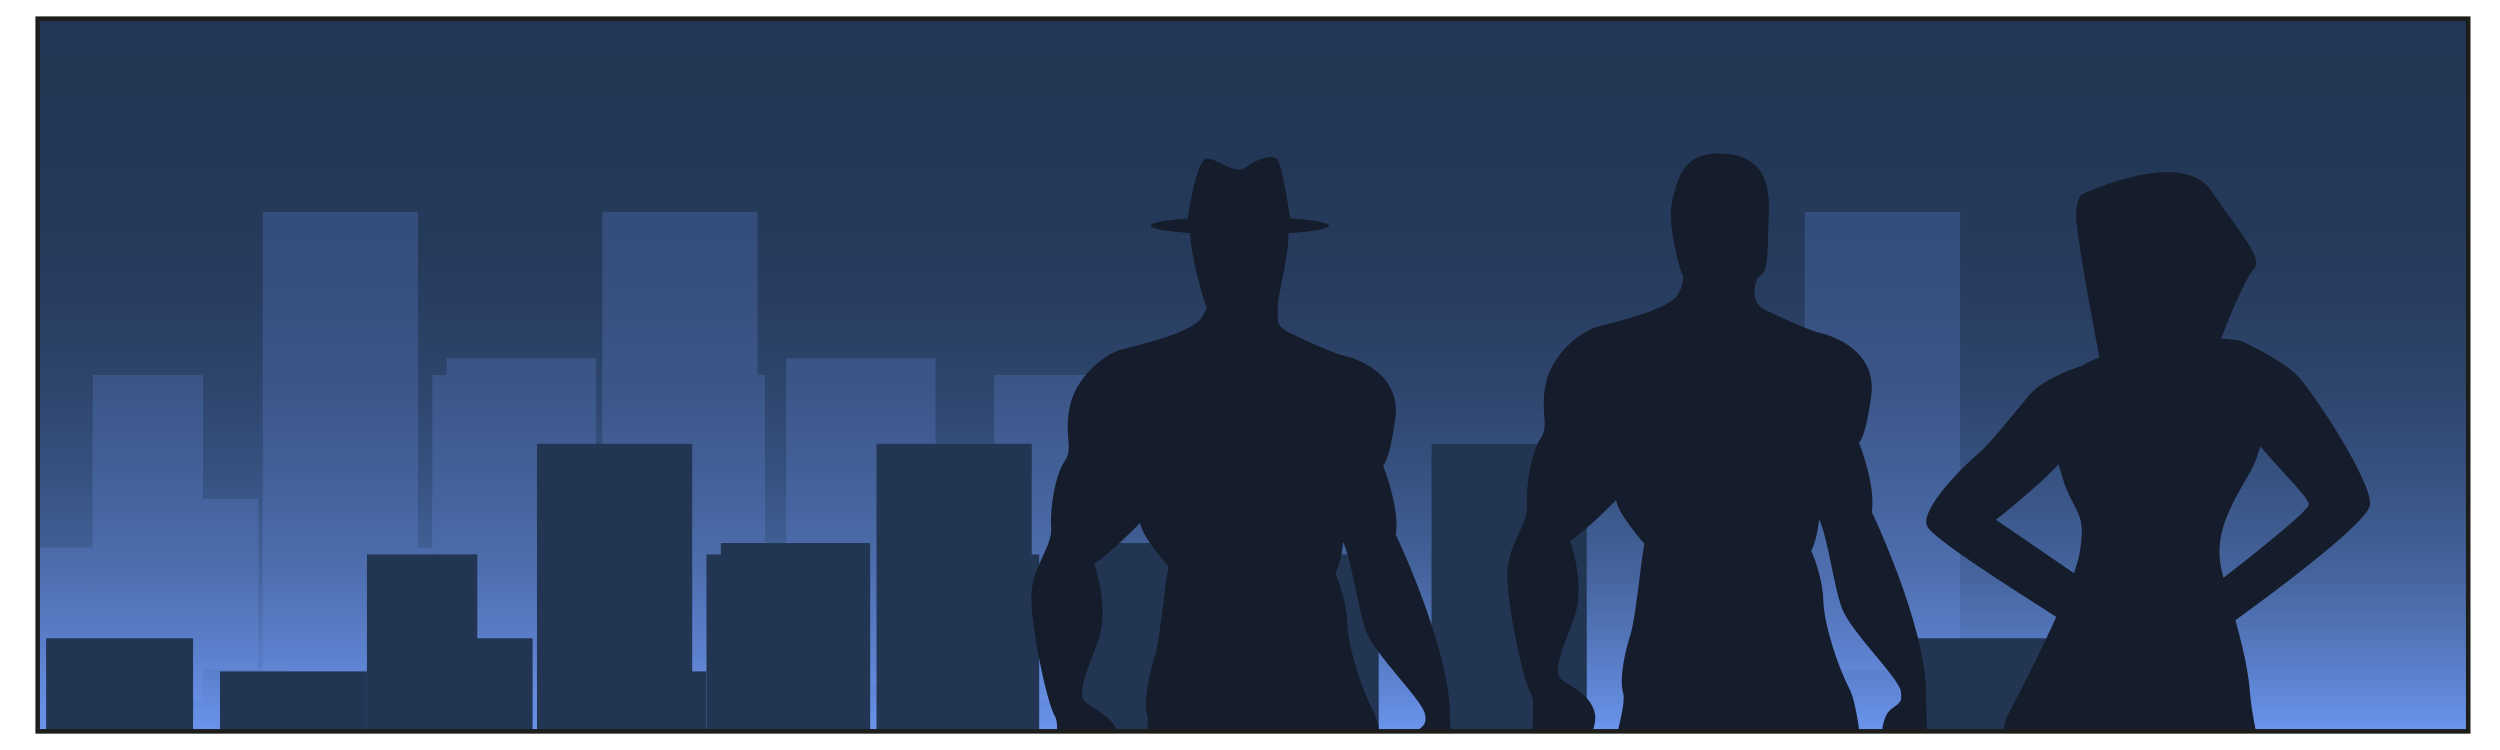 <?xml version="1.0" encoding="UTF-8"?><svg id="BOXES" xmlns="http://www.w3.org/2000/svg" xmlns:xlink="http://www.w3.org/1999/xlink" viewBox="0 0 1100 330"><defs><clipPath id="clippath"><rect x="16.58" y="-336.04" width="1069.44" height="313.65" fill="none"/></clipPath><radialGradient id="radial-gradient" cx="151.89" cy="-54.41" fx="151.89" fy="-54.41" r="281.54" gradientUnits="userSpaceOnUse"><stop offset="0" stop-color="#eb0037"/><stop offset=".17" stop-color="#eb0037" stop-opacity=".77"/><stop offset=".39" stop-color="#eb0037" stop-opacity=".5"/><stop offset=".59" stop-color="#eb0037" stop-opacity=".28"/><stop offset=".77" stop-color="#eb0037" stop-opacity=".13"/><stop offset=".91" stop-color="#eb0037" stop-opacity=".03"/><stop offset="1" stop-color="#eb0037" stop-opacity="0"/></radialGradient><clipPath id="clippath-1"><rect x="16.58" y="8.8" width="1069.44" height="312.4" fill="none"/></clipPath><linearGradient id="linear-gradient" x1="551.3" y1="-23.85" x2="551.3" y2="331.01" gradientUnits="userSpaceOnUse"><stop offset="0" stop-color="#223654"/><stop offset=".26" stop-color="#233756"/><stop offset=".42" stop-color="#273c5e"/><stop offset=".55" stop-color="#2e456d"/><stop offset=".66" stop-color="#375281"/><stop offset=".77" stop-color="#44629b"/><stop offset=".86" stop-color="#5376bb"/><stop offset=".95" stop-color="#658de1"/><stop offset="1" stop-color="#719cf9"/></linearGradient></defs><g clip-path="url(#clippath)"><circle cx="151.89" cy="-54.41" r="281.54" fill="url(#radial-gradient)"/><path d="M16.58-50.23c-3.6-.95,553.64,0,553.64,0,0,0-3.98,31.59-18.92,37.57-14.95,5.98-32.33,14.24-32.33,14.24H8l8.59-51.81Z" fill="#151c2b"/></g><g clip-path="url(#clippath-1)"><rect x="16.58" y="8.8" width="1069.44" height="312.4" fill="#151c2b"/><rect x="16.58" y="8.8" width="1069.44" height="312.4" fill="url(#linear-gradient)"/><g opacity=".2"><rect x="288.03" y="165.01" width="48.55" height="143.34" fill="#719cf9"/><rect x="115.61" y="93.23" width="68.3" height="201.67" fill="#719cf9"/><rect x="40.79" y="165.01" width="48.55" height="143.34" fill="#719cf9"/><rect x="-23.87" y="240.98" width="64.66" height="75.01" fill="#719cf9"/><rect x="196.52" y="157.64" width="65.71" height="143.34" fill="#719cf9"/><rect x="437.42" y="165.01" width="48.55" height="143.34" fill="#719cf9"/><rect x="265.01" y="93.23" width="68.3" height="201.67" fill="#719cf9"/><rect x="794.12" y="93.23" width="68.3" height="201.67" fill="#719cf9"/><rect x="190.19" y="165.01" width="48.55" height="143.34" fill="#719cf9"/><rect x="125.53" y="240.98" width="64.66" height="75.01" fill="#719cf9"/><rect x="49.03" y="219.47" width="64.66" height="75.01" fill="#719cf9"/><rect x="345.92" y="157.64" width="65.71" height="143.34" fill="#719cf9"/></g><rect x="408.69" y="243.92" width="48.55" height="97.15" fill="#223654"/><rect x="236.27" y="195.27" width="68.3" height="136.68" fill="#223654"/><rect x="161.45" y="243.92" width="48.55" height="97.15" fill="#223654"/><rect x="96.79" y="295.41" width="64.66" height="50.84" fill="#223654"/><rect x="20.29" y="280.83" width="64.66" height="50.84" fill="#223654"/><rect x="317.18" y="238.93" width="65.71" height="97.15" fill="#223654"/><rect x="558.08" y="243.92" width="48.55" height="97.15" fill="#223654"/><rect x="385.67" y="195.27" width="68.3" height="136.68" fill="#223654"/><rect x="629.87" y="195.27" width="68.3" height="136.68" fill="#223654"/><rect x="310.85" y="243.92" width="48.55" height="97.15" fill="#223654"/><rect x="246.19" y="295.41" width="64.66" height="50.84" fill="#223654"/><rect x="169.69" y="280.83" width="64.66" height="50.84" fill="#223654"/><rect x="836.56" y="280.83" width="64.66" height="50.84" fill="#223654"/><rect x="466.58" y="238.93" width="65.71" height="97.15" fill="#223654"/><path d="M775.62,135.77s18.22,9.11,25.19,10.72c6.97,1.61,25.19,8.57,22.51,27.87-2.68,19.29-5.36,20.37-5.36,20.37,0,0,7.5,18.76,5.63,30.55,0,0,23.31,48.77,23.85,78.78s2.14,37.51-4.29,41.8c-6.43,4.29-19.83,3.75-20.9,0-1.07-3.75,15.39-3.67,17-11.71,1.61-8.04-.62-12.13-2.49-8.4s-5.6,10.58-7.46,4.98-1.56-12.13.93-16.48c2.49-4.35,7.46-3.42,6.22-9.95s-22.39-26.44-26.13-37.01-5.91-30.17-9.95-38.88c0,0-.62,8.57-3.42,13.93,0,0,4.98,10.95,5.29,21.53.31,10.58,5.91,28.3,11.51,39.19s9.95,61.9,2.18,95.8c0,0,1.87,9.64,3.73,13.69,1.87,4.04-6.22,13.69-6.53,21.15-.31,7.46.31,76.82,4.98,88.33s24.88,33.9,33.9,38.88c9.02,4.98,14.93,11.82,14.93,11.82-6.22,6.22-28.79,7.46-45.65-5.6-16.86-13.06-30.86-5.29-29.93-15.24s8.71-19.28,5.91-32.35c-2.8-13.06-19.91-45.72-19.28-59.1.62-13.37,12.44-47.9,12.44-47.9,0,0-27.99-57.23-29.24-69.67,0,0-3.11,33.28-15.86,48.83-12.75,15.55-9.33,30.79-16.8,37.95-7.46,7.15,2.8,32.04-6.53,49.77-9.33,17.73-24.26,49.77-23.02,57.54,1.24,7.78,4.04,12.44,0,21.15s-1.87,19.6-.62,28.61c1.24,9.02-8.4,18.35-22.39,19.91-14,1.56-11.82-13.69-8.4-21.46,3.42-7.78,14.31-35.46,14-43.86-.31-8.4.93-74.96,4.04-82.73,3.11-7.78,15.24-27.06,15.24-35.15,0-8.09,2.18-14.62,5.29-19.6,3.11-4.98-4.67-34.84-3.11-46.65,1.56-11.82,13.06-45.72,11.2-51.94-1.87-6.22.62-18.04,3.11-25.82s4.67-33.28,6.22-40.12c0,0-12.13-13.69-12.44-19.28,0,0-12.75,13.06-20.22,18.04,0,0,6.84,19.28,1.87,33.28-4.98,14-10.26,24.57-5.29,27.99,4.98,3.42,12.75,6.84,14.31,14.93s-10.58,28.61-21.15,20.53c-10.58-8.09-3.73-24.26-7.15-29.86-3.42-5.6-10.89-40.75-10.26-53.5.62-12.75,9.33-20.84,8.71-29.55-.62-8.71,1.87-23.02,5.91-28.93,4.04-5.91-.31-10.58,2.18-23.64,2.49-13.06,14.93-23.33,22.71-25.5s32.04-7.46,35.77-14.62c3.73-7.15,1.42-8.9,1.42-8.9,0,0-7.02-20.98-4.01-32.8,2.87-11.29,5.99-21.42,23.93-19.77s19.03,16.46,18.4,28.28c-.62,11.82.09,23.84-3.76,25.24-2.14.78-4.93,10.88,1.16,14.55Z" fill="#151c2b"/><path d="M566.2,145.8s18.22,9.11,25.19,10.72c6.97,1.61,25.19,8.57,22.51,27.87-2.68,19.29-5.36,20.37-5.36,20.37,0,0,7.5,18.76,5.63,30.55,0,0,23.31,48.77,23.85,78.78s2.14,37.51-4.29,41.8c-6.43,4.29-19.83,3.75-20.9,0s15.39-3.67,17-11.71c1.61-8.04-.62-12.13-2.49-8.4s-5.6,10.58-7.46,4.98-1.56-12.13.93-16.48c2.49-4.35,7.46-3.42,6.22-9.95-1.24-6.53-22.39-26.44-26.13-37.01-3.73-10.58-5.91-30.17-9.95-38.88,0,0-.62,8.57-3.42,13.93,0,0,4.98,10.95,5.29,21.53.31,10.58,5.91,28.3,11.51,39.19,5.6,10.89,9.95,61.9,2.18,95.8,0,0,1.87,9.64,3.73,13.69,1.87,4.04-6.22,13.69-6.53,21.15-.31,7.46.31,76.82,4.98,88.33s24.88,33.9,33.9,38.88c9.02,4.98,14.93,11.82,14.93,11.82-6.22,6.22-28.79,7.46-45.65-5.6-16.86-13.06-30.86-5.29-29.93-15.24.93-9.95,8.71-19.28,5.91-32.35s-19.91-45.72-19.28-59.1,12.44-47.9,12.44-47.9c0,0-27.99-57.23-29.24-69.67,0,0-3.11,33.28-15.86,48.83-12.75,15.55-9.33,30.79-16.8,37.95-7.46,7.15,2.8,32.04-6.53,49.77-9.33,17.73-24.26,49.77-23.02,57.54s4.04,12.44,0,21.15-1.87,19.6-.62,28.61-8.4,18.35-22.39,19.91c-14,1.56-11.82-13.69-8.4-21.46,3.42-7.78,14.31-35.46,14-43.86s.93-74.96,4.04-82.73c3.11-7.78,15.24-27.06,15.24-35.15s2.18-14.62,5.29-19.6-4.67-34.84-3.11-46.65c1.56-11.82,13.06-45.72,11.2-51.94-1.87-6.22.62-18.04,3.11-25.82,2.49-7.78,4.67-33.28,6.22-40.12,0,0-12.13-13.69-12.44-19.28,0,0-12.75,13.06-20.22,18.04,0,0,6.84,19.28,1.87,33.28-4.98,14-10.26,24.57-5.29,27.99s12.75,6.84,14.31,14.93c1.56,8.09-10.58,28.61-21.15,20.53-10.58-8.09-3.73-24.26-7.15-29.86-3.42-5.6-10.89-40.75-10.26-53.5s9.33-20.84,8.71-29.55,1.87-23.02,5.91-28.93c4.04-5.91-.31-10.58,2.18-23.64,2.49-13.06,14.93-23.33,22.71-25.5,7.78-2.18,32.04-7.46,35.77-14.62s1.52-4.25,1.52-4.25c0,0-8.19-25.32-6.95-37.45s7-21.78,25.02-21.75c12.77.02,18.84,17.35,18.22,29.17-.62,11.82-5.29,26.77-4.66,30.81s-2.09,6.41,4,10.07Z" fill="#151c2b"/><ellipse cx="545.52" cy="99.3" rx="39.2" ry="3.95" fill="#151c2b"/><path d="M522.26,98.14s3.93-28.39,8.74-28.39,12.23,7.43,17.04,3.93,10.7-5.68,13.54-3.93c2.84,1.75,6.33,28.39,6.33,28.39l-45.65,1.16v-1.16Z" fill="#151c2b"/><path d="M873.8,430.23s9.36-28.08,9.36-40.19-5.51-64.42,0-74.88c5.51-10.46,29.18-55.61,31.93-72.13,2.75-16.52-1.1-15.97-6.61-29.73l-4.4-14.32s.17-29.73,11.92-37.99c11.75-8.26,63.51-16.52,73.42-9.36,9.91,7.16,10.46,39.64,0,57.26-10.46,17.62-15.42,28.63-11.56,43.5,3.85,14.87,11.01,35.79,12.11,52.31,1.1,16.52,15.42,71.58,13.76,78.73-1.65,7.16,12.11,43.38,12.11,43.38l-36.34.67s-40.19-89.19-42.95-93.05-17.07,27.53-17.62,38.54c-.55,11.01-14.87,53.84-14.87,53.84l-30.28,3.42Z" fill="#151c2b"/><path d="M916,160.99s-16.33,4.96-22.93,12.66c-6.61,7.71-17.17,21.47-23.18,26.43-6.01,4.96-25.28,24.23-21.97,31.38,3.3,7.16,58.91,40.74,59.46,41.84l8.62-18.72-37.8-25.88s27.53-21.47,32.48-30.83c4.96-9.36,5.32-36.89,5.32-36.89Z" fill="#151c2b"/><path d="M989.42,151.63s12.66,6.06,19.82,12.11c7.16,6.06,34.69,48.45,33.59,58.36-1.1,9.91-68.27,57.26-68.27,57.26l-1.65-20.92s42.4-32.48,42.95-36.34-23.12-24.78-26.98-34.14c-3.85-9.36.55-36.34.55-36.34Z" fill="#151c2b"/><path d="M924.45,160.99s-11.56-59.46-11.01-67.17c.55-7.71,2.56-8.26,2.56-8.26,0,0,43.69-20.92,56.9-1.65,13.21,19.27,23.12,29.83,18.72,34.46-4.4,4.63-14.32,30.51-15.42,33.26-1.1,2.75-51.76,9.36-51.76,9.36Z" fill="#151c2b"/></g><rect x="16.58" y="8.2" width="1069.44" height="313.59" transform="translate(1102.6 330) rotate(-180)" fill="none" stroke="#1d1d1b" stroke-miterlimit="10" stroke-width="2"/></svg>